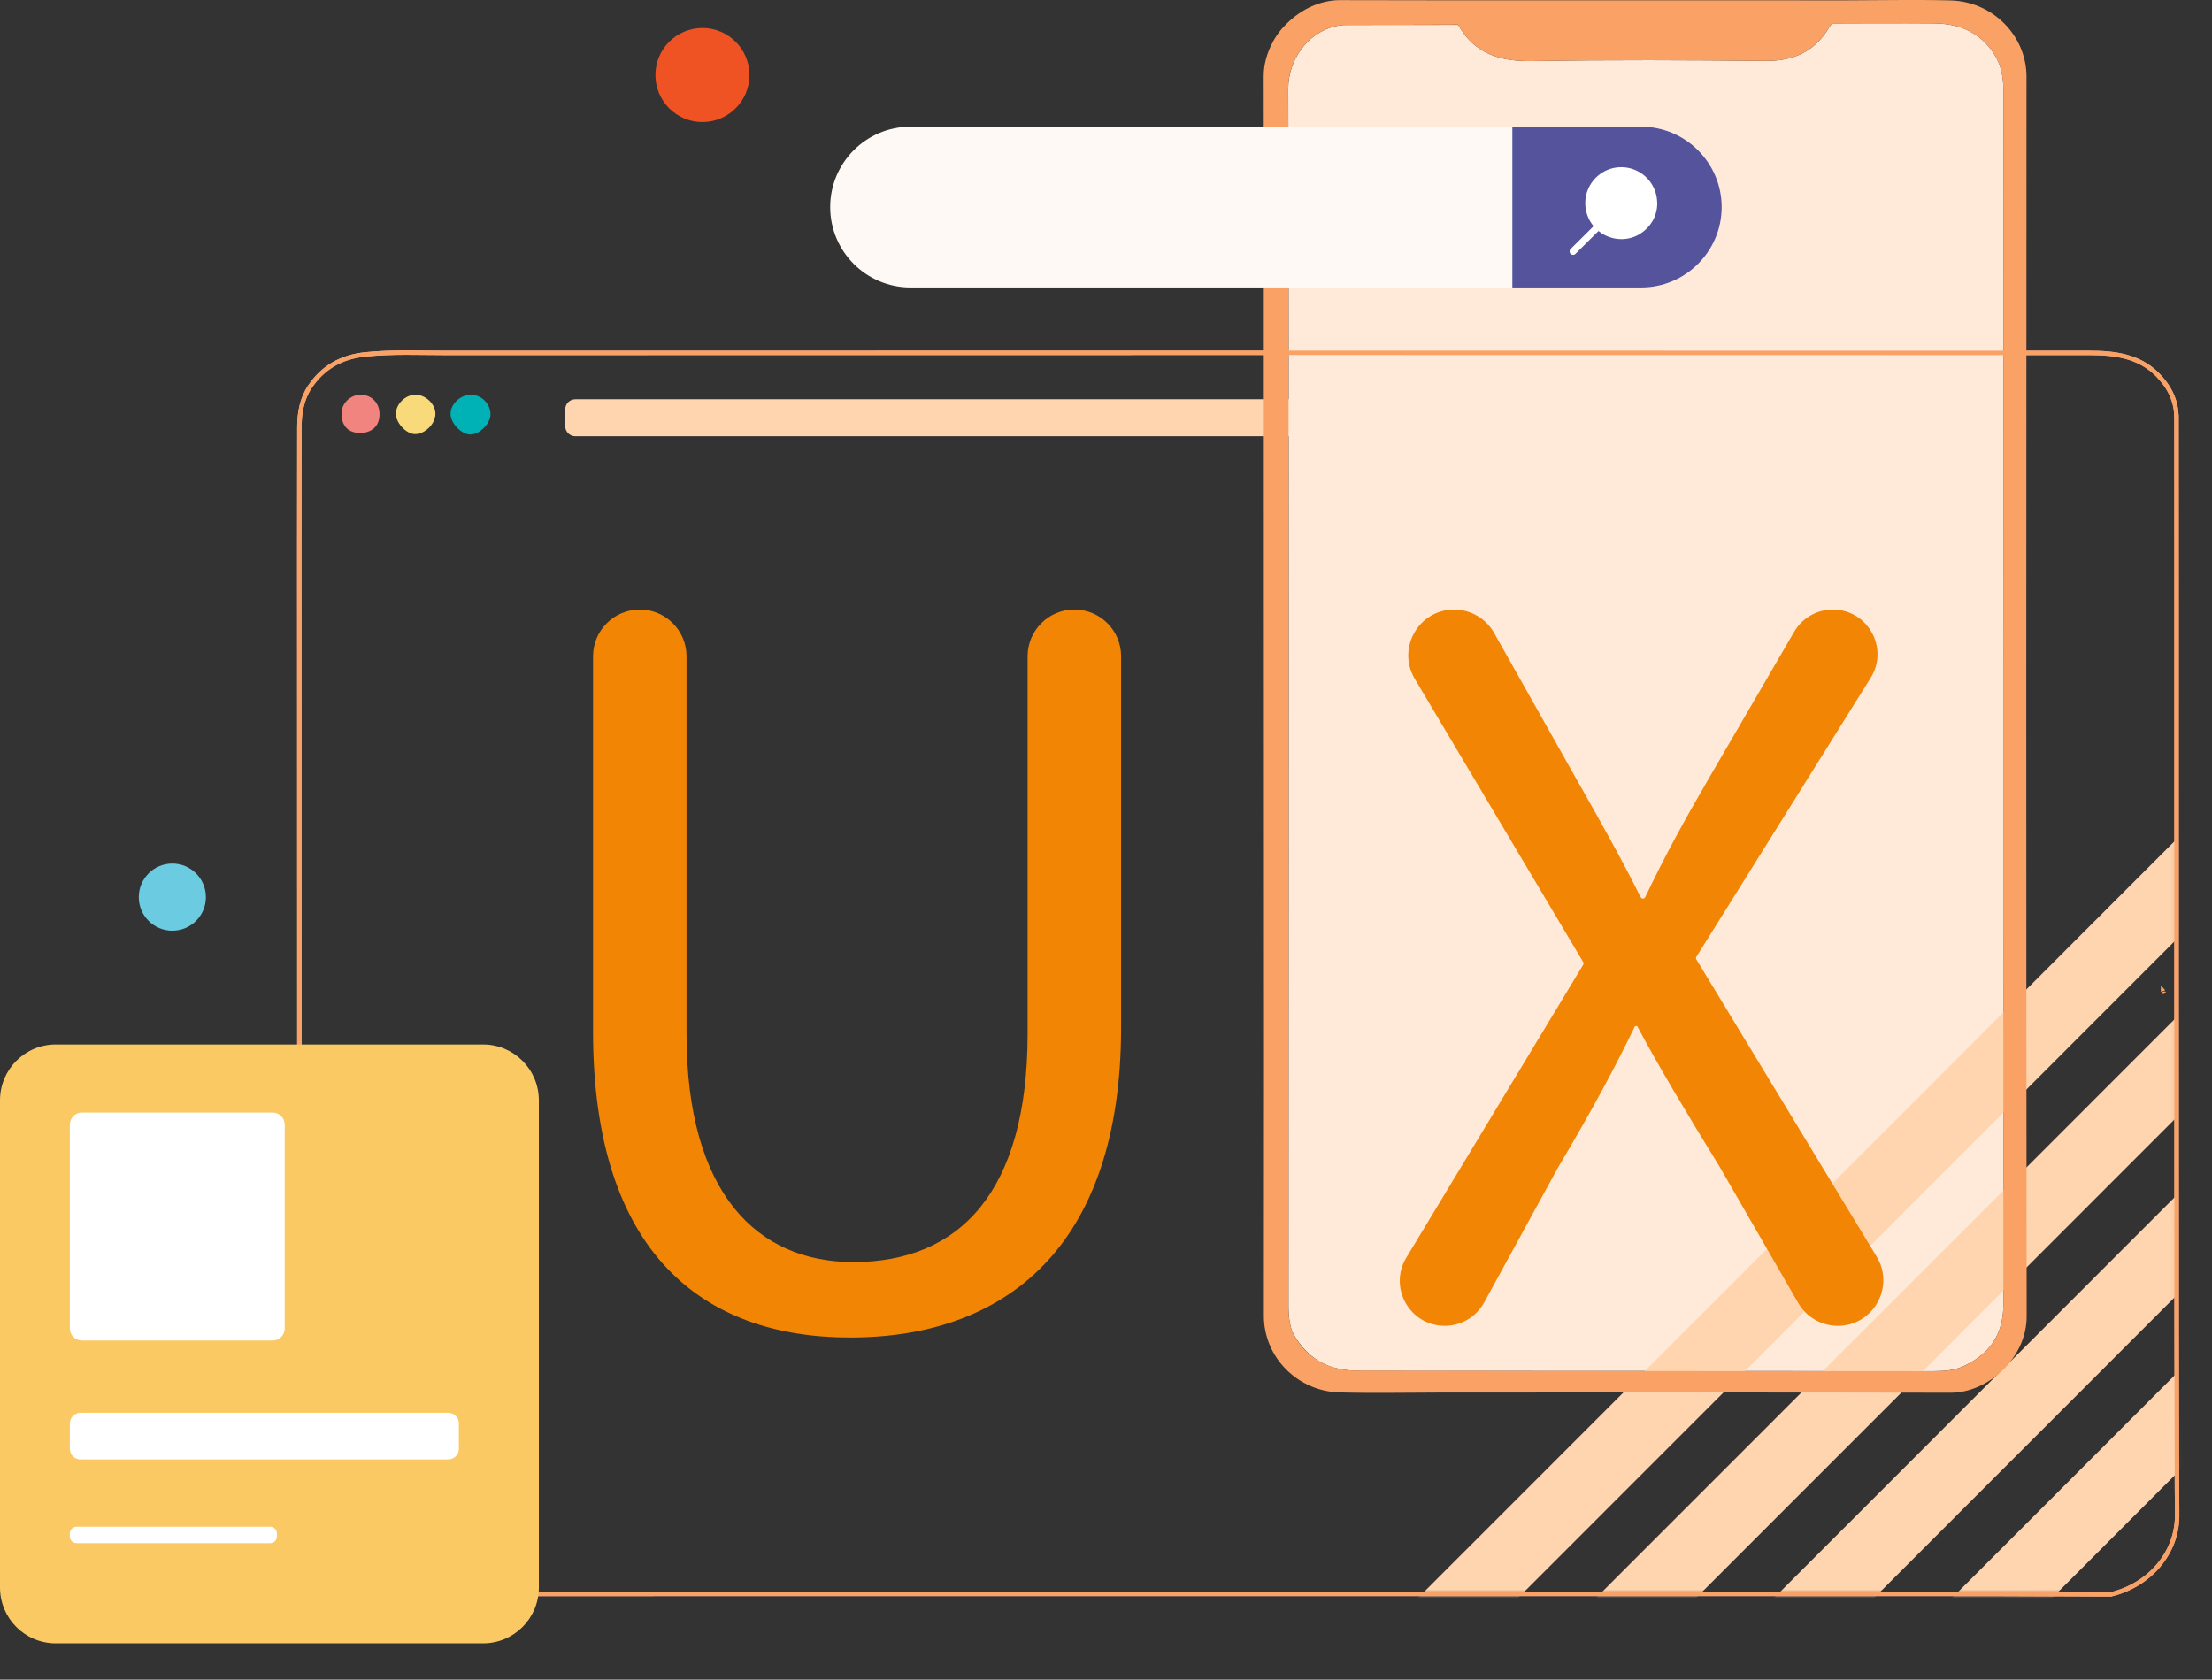 <svg width="503" height="382" viewBox="0 0 503 382" fill="none" xmlns="http://www.w3.org/2000/svg">
<rect x="0" y="0" width="503" height="382" fill="#333333" stroke="none"/>
<g clip-path="url(#clip0_133_865)">
<path d="M494.911 94.874C494.896 91.18 493.359 87.978 490.554 85.164C486.384 80.977 480.893 80.261 475.2 80.261C350.601 80.231 225.995 80.231 101.396 80.261C95.316 80.261 89.236 79.977 83.14 80.597C77.47 81.171 73.382 83.672 70.517 87.903C68.6 90.747 68.085 93.978 68.078 97.24C68.04 116.443 68.055 135.654 68.062 154.857C68.062 205.705 68.078 256.545 68.085 307.393C68.085 317.193 68.01 326.992 68.1 336.784C68.137 340.836 68.062 344.882 68.413 348.949C69.107 356.942 76.515 362.398 85.423 362.495C89.788 362.54 138.445 362.517 156.612 362.51C256.113 362.51 355.608 362.51 455.109 362.51C463.405 362.54 471.709 362.577 480.005 362.607C480.042 362.6 480.08 362.585 480.124 362.577C488.898 360.405 494.919 353.196 495.068 345.053C495.083 344.359 495.075 343.658 495.068 342.956C494.844 331.097 494.986 114.839 494.926 94.874H494.911ZM491.927 225.528V225.52C491.934 225.528 491.927 225.535 491.927 225.528Z" stroke="#EDB09F" stroke-miterlimit="10"/>
<path d="M310.89 316.141V316.126C310.882 316.11 310.874 316.11 310.867 316.103L310.89 316.141Z" fill="#DDEDF2"/>
<path d="M434.816 90.799H130.836C129.562 90.799 128.53 91.832 128.53 93.105V96.919C128.53 98.193 129.562 99.225 130.836 99.225H434.816C436.089 99.225 437.121 98.193 437.121 96.919V93.105C437.121 91.832 436.089 90.799 434.816 90.799Z" fill="#FFD5B0"/>
<path d="M102.456 94.18C102.418 91.963 104.604 89.836 106.977 89.784C109.394 89.732 111.453 91.695 111.535 94.128C111.602 96.18 109.215 98.71 107.096 98.822C105.067 98.934 102.493 96.352 102.456 94.172V94.18Z" fill="#00B2B5"/>
<path d="M94.503 89.769C96.882 89.799 99.106 92.001 99.009 94.24C98.904 96.508 96.614 98.725 94.368 98.733C92.376 98.733 89.944 96.098 90.019 94.016C90.101 91.784 92.257 89.747 94.503 89.776V89.769Z" fill="#F8DA7A"/>
<path d="M81.76 98.464C79.142 98.442 77.612 96.762 77.664 93.963C77.702 91.657 79.709 89.747 82.066 89.784C84.595 89.821 86.349 91.695 86.304 94.322C86.259 96.926 84.543 98.494 81.76 98.471V98.464Z" fill="#F1847E"/>
<path d="M39.19 211.668C43.405 211.668 46.822 208.25 46.822 204.033C46.822 199.817 43.405 196.398 39.19 196.398C34.975 196.398 31.558 199.817 31.558 204.033C31.558 208.25 34.975 211.668 39.19 211.668Z" fill="#6BCCE1"/>
<path d="M159.731 27.756C165.635 27.756 170.422 22.968 170.422 17.061C170.422 11.155 165.635 6.366 159.731 6.366C153.826 6.366 149.04 11.155 149.04 17.061C149.04 22.968 153.826 27.756 159.731 27.756Z" fill="#F05323"/>
<path d="M292.939 20.166C292.917 13.867 297.087 7.583 303.503 6C304.436 5.769 305.346 5.672 306.286 5.672C314.679 5.672 323.08 5.657 331.473 5.65C331.533 5.687 331.615 5.702 331.644 5.754C335.405 12.344 341.254 14.009 348.498 13.882C366.127 13.583 383.771 13.665 401.408 13.844C407.772 13.912 412.621 11.77 415.911 6.284C416.217 5.866 416.568 5.314 416.568 5.314C416.568 5.314 433.086 5.239 439.808 5.306C445.508 5.359 450.312 7.329 453.49 12.329C455.079 14.83 455.572 17.613 455.572 20.584C455.535 90.299 455.542 160.007 455.542 229.722C455.542 252.105 455.527 274.495 455.549 296.877C455.557 303.452 452.431 307.938 446.604 310.662C444.5 311.64 442.225 311.841 439.927 311.841C397.655 311.841 311.128 311.767 310.188 311.782C305.6 311.849 302.586 311.058 300.273 309.774C298.602 308.848 295.714 306.654 293.804 302.721C293.23 300.99 292.999 299.221 292.999 297.385C293.021 251.239 293.088 57.251 292.947 20.158L292.939 20.166Z" fill="#FFE9D9"/>
<mask id="mask0_133_865" style="mask-type:luminance" maskUnits="userSpaceOnUse" x="68" y="80" width="428" height="283">
<path d="M494.911 94.874C494.896 91.18 493.359 87.978 490.554 85.164C486.384 80.977 480.893 80.261 475.2 80.261C350.601 80.231 225.995 80.231 101.396 80.261C95.316 80.261 89.236 79.977 83.14 80.597C77.47 81.171 73.382 83.672 70.517 87.903C68.6 90.747 68.085 93.978 68.078 97.24C68.04 116.443 68.055 135.654 68.062 154.857C68.062 205.705 68.078 256.545 68.085 307.393C68.085 317.193 68.01 326.992 68.1 336.784C68.137 340.836 68.062 344.882 68.413 348.949C69.107 356.942 76.515 362.398 85.423 362.495C89.788 362.54 138.445 362.517 156.612 362.51C256.113 362.51 355.608 362.51 455.109 362.51C463.405 362.54 471.709 362.577 480.005 362.607C480.042 362.6 480.08 362.585 480.124 362.577C488.898 360.405 494.919 353.196 495.068 345.053C495.083 344.359 495.075 343.658 495.068 342.956C494.844 331.097 494.986 114.839 494.926 94.874H494.911ZM491.927 225.528V225.52C491.934 225.528 491.927 225.535 491.927 225.528Z" fill="white"/>
</mask>
<g mask="url(#mask0_133_865)">
<path d="M576.545 230.715L369.439 437.897L367.06 440.271L378.444 451.652L585.55 244.47L587.922 242.096L576.545 230.715Z" fill="#FFD5B0"/>
<path d="M567.681 221.848L556.304 210.467L349.199 417.649L346.819 420.023L358.204 431.404L565.309 224.222L567.681 221.848Z" fill="#FFD5B0"/>
<path d="M547.441 201.6L536.064 190.219L328.959 397.401L326.579 399.775L337.963 411.156L545.069 203.973L547.441 201.6Z" fill="#FFD5B0"/>
<path d="M527.2 181.352L515.823 169.97L308.718 377.153L306.338 379.527L317.723 390.908L524.828 183.725L527.2 181.352Z" fill="#FFD5B0"/>
</g>
<path d="M494.911 94.874C494.896 91.18 493.359 87.978 490.554 85.164C486.384 80.977 480.893 80.261 475.2 80.261C350.601 80.231 225.995 80.231 101.396 80.261C95.316 80.261 89.236 79.977 83.14 80.597C77.47 81.171 73.382 83.672 70.517 87.903C68.6 90.747 68.085 93.978 68.078 97.24C68.04 116.443 68.055 135.654 68.062 154.857C68.062 205.705 68.078 256.545 68.085 307.393C68.085 317.193 68.01 326.992 68.1 336.784C68.137 340.836 68.062 344.882 68.413 348.949C69.107 356.942 76.515 362.398 85.423 362.495C89.788 362.54 138.445 362.517 156.612 362.51C256.113 362.51 355.608 362.51 455.109 362.51C463.405 362.54 471.709 362.577 480.005 362.607C480.042 362.6 480.08 362.585 480.124 362.577C488.898 360.405 494.919 353.196 495.068 345.053C495.083 344.359 495.075 343.658 495.068 342.956C494.844 331.097 494.986 114.839 494.926 94.874H494.911ZM491.927 225.528V225.52C491.934 225.528 491.927 225.535 491.927 225.528Z" stroke="#FAA165" stroke-miterlimit="10"/>
<path d="M460.824 17.502C460.824 8.053 453.102 0.336 443.56 0.097C435.704 -0.105 427.841 0.067 419.977 0.075C389.314 0.082 328.503 0.067 328.503 0.067C320.565 0.067 312.635 0.052 304.697 0.03C300.302 0.022 295.946 2.067 292.693 5.269C291.29 6.605 290.164 8.105 289.313 9.784C288.082 12.098 287.358 14.673 287.358 17.345C287.366 25.838 287.373 34.331 287.381 42.825C287.366 86.657 287.403 177.956 287.426 241.342C287.418 260.65 287.411 279.965 287.396 299.273C287.396 308.722 295.117 316.439 304.659 316.678C312.515 316.879 320.379 316.707 328.242 316.7C366.664 316.692 405.094 316.663 443.515 316.745C452.259 316.767 460.861 308.654 460.854 299.422C460.734 205.444 460.757 111.473 460.816 17.494L460.824 17.502ZM455.549 296.892C455.557 303.467 452.431 307.953 446.604 310.677C444.5 311.655 442.225 311.856 439.927 311.856C403.713 311.856 315.134 311.789 308.412 311.722C302.712 311.67 297.908 309.438 294.729 304.438C294.319 303.788 293.976 303.117 293.7 302.43C293.193 300.796 292.984 299.124 292.984 297.392C293.006 251.246 293.051 52.131 292.931 20.166C292.909 13.867 297.079 7.583 303.496 6C304.428 5.769 305.338 5.672 306.278 5.672C308.479 5.672 318.238 5.642 331.547 5.597C331.6 5.687 331.629 5.754 331.637 5.754C335.397 12.344 341.246 14.009 348.49 13.882C366.12 13.583 383.764 13.665 401.401 13.844C407.764 13.912 412.614 11.777 415.904 6.284C415.964 6.18 416.21 5.829 416.553 5.336C429.117 5.306 438.099 5.291 439.8 5.306C445.5 5.359 450.305 7.329 453.483 12.329C455.072 14.83 455.564 17.613 455.564 20.584C455.527 90.299 455.519 274.495 455.549 296.877V296.892Z" fill="#FAA165"/>
<path d="M373.222 28.809H207.061C196.966 28.809 188.782 36.995 188.782 47.094C188.782 57.193 196.966 65.379 207.061 65.379H373.222C383.317 65.379 391.501 57.193 391.501 47.094C391.501 36.995 383.317 28.809 373.222 28.809Z" fill="#FFF9F5"/>
<path d="M373.222 65.379H343.902V28.809H373.222C383.272 28.809 391.501 37.033 391.501 47.094C391.501 57.154 383.279 65.379 373.222 65.379Z" fill="#55539B"/>
<path d="M376.84 46.221C376.84 45.721 376.796 45.228 376.706 44.75C376.027 40.922 372.677 38.018 368.656 38.018C364.143 38.018 360.479 41.683 360.479 46.198C360.479 48.191 361.188 50.012 362.374 51.437L357.145 56.632C356.846 56.938 356.839 57.431 357.145 57.736C357.294 57.886 357.503 57.968 357.697 57.968C357.891 57.968 358.092 57.893 358.249 57.744L363.494 52.535C363.971 52.93 364.501 53.266 365.06 53.542C365.075 53.542 365.083 53.557 365.098 53.557C365.12 53.565 365.142 53.579 365.165 53.587C366.232 54.094 367.425 54.386 368.686 54.386C370.089 54.386 371.469 54.027 372.685 53.341C372.73 53.318 372.774 53.281 372.812 53.251C373.991 52.557 374.983 51.572 375.692 50.4C375.729 50.363 375.759 50.318 375.789 50.266C376.482 49.034 376.855 47.639 376.855 46.221H376.84Z" fill="white"/>
<path d="M145.481 138.617C151.352 138.617 156.112 143.379 156.112 149.252V235.058C156.112 271.554 172.301 287.026 194.049 287.026C218.214 287.026 233.672 271.077 233.672 235.058V149.252C233.672 143.379 238.432 138.617 244.303 138.617C250.175 138.617 254.935 143.379 254.935 149.252V233.611C254.935 283.645 228.599 304.191 193.325 304.191C159.984 304.191 134.857 285.1 134.857 234.581V149.26C134.857 143.386 139.617 138.624 145.488 138.624L145.481 138.617Z" fill="#F28503"/>
<path d="M417.888 301.527C414.188 301.527 410.763 299.549 408.913 296.34L391.127 265.509C382.667 251.732 377.355 242.791 372.282 233.364H371.797C367.209 242.791 362.613 251.493 354.16 265.755L337.493 296.213C335.703 299.49 332.263 301.527 328.533 301.527C320.58 301.527 315.678 292.832 319.789 286.026L360.017 219.408C360.128 219.221 360.128 218.997 360.017 218.811L321.714 154.372C317.588 147.424 322.587 138.625 330.667 138.625C334.427 138.625 337.896 140.655 339.746 143.931L358.263 176.815C364.232 187.315 368.783 195.465 373.08 204.048C373.177 204.242 373.378 204.369 373.602 204.369C373.826 204.369 374.027 204.235 374.124 204.033C378.653 194.525 382.734 187.084 388.702 176.815L407.995 143.67C409.816 140.543 413.158 138.625 416.769 138.625C424.744 138.625 429.609 147.401 425.378 154.171L385.748 217.602C385.629 217.788 385.629 218.027 385.748 218.214L426.744 285.787C430.937 292.698 425.96 301.535 417.881 301.535L417.888 301.527Z" fill="#F28503"/>
<path d="M109.849 237.544H12.683C5.678 237.544 0 243.224 0 250.231V361.055C0 368.062 5.678 373.742 12.683 373.742H109.849C116.854 373.742 122.532 368.062 122.532 361.055V250.231C122.532 243.224 116.854 237.544 109.849 237.544Z" fill="#FAC963"/>
<path d="M18.294 331.91H101.934C103.265 331.91 104.344 330.831 104.344 329.5V323.716C104.344 322.384 103.265 321.305 101.934 321.305H18.294C16.963 321.305 15.884 322.384 15.884 323.716V329.5C15.884 330.831 16.963 331.91 18.294 331.91Z" fill="white"/>
<path d="M17.405 350.957H61.437C62.282 350.957 62.967 350.272 62.967 349.427V348.748C62.967 347.903 62.282 347.218 61.437 347.218H17.405C16.561 347.218 15.876 347.903 15.876 348.748V349.427C15.876 350.272 16.561 350.957 17.405 350.957Z" fill="white"/>
<path d="M61.99 253.023H18.629C17.108 253.023 15.876 254.256 15.876 255.777V302.117C15.876 303.638 17.108 304.871 18.629 304.871H61.99C63.51 304.871 64.743 303.638 64.743 302.117V255.777C64.743 254.256 63.51 253.023 61.99 253.023Z" fill="white"/>
</g>
<defs>
<clipPath id="clip0_133_865">
<rect width="503" height="382" fill="white"/>
</clipPath>
</defs>
</svg>
